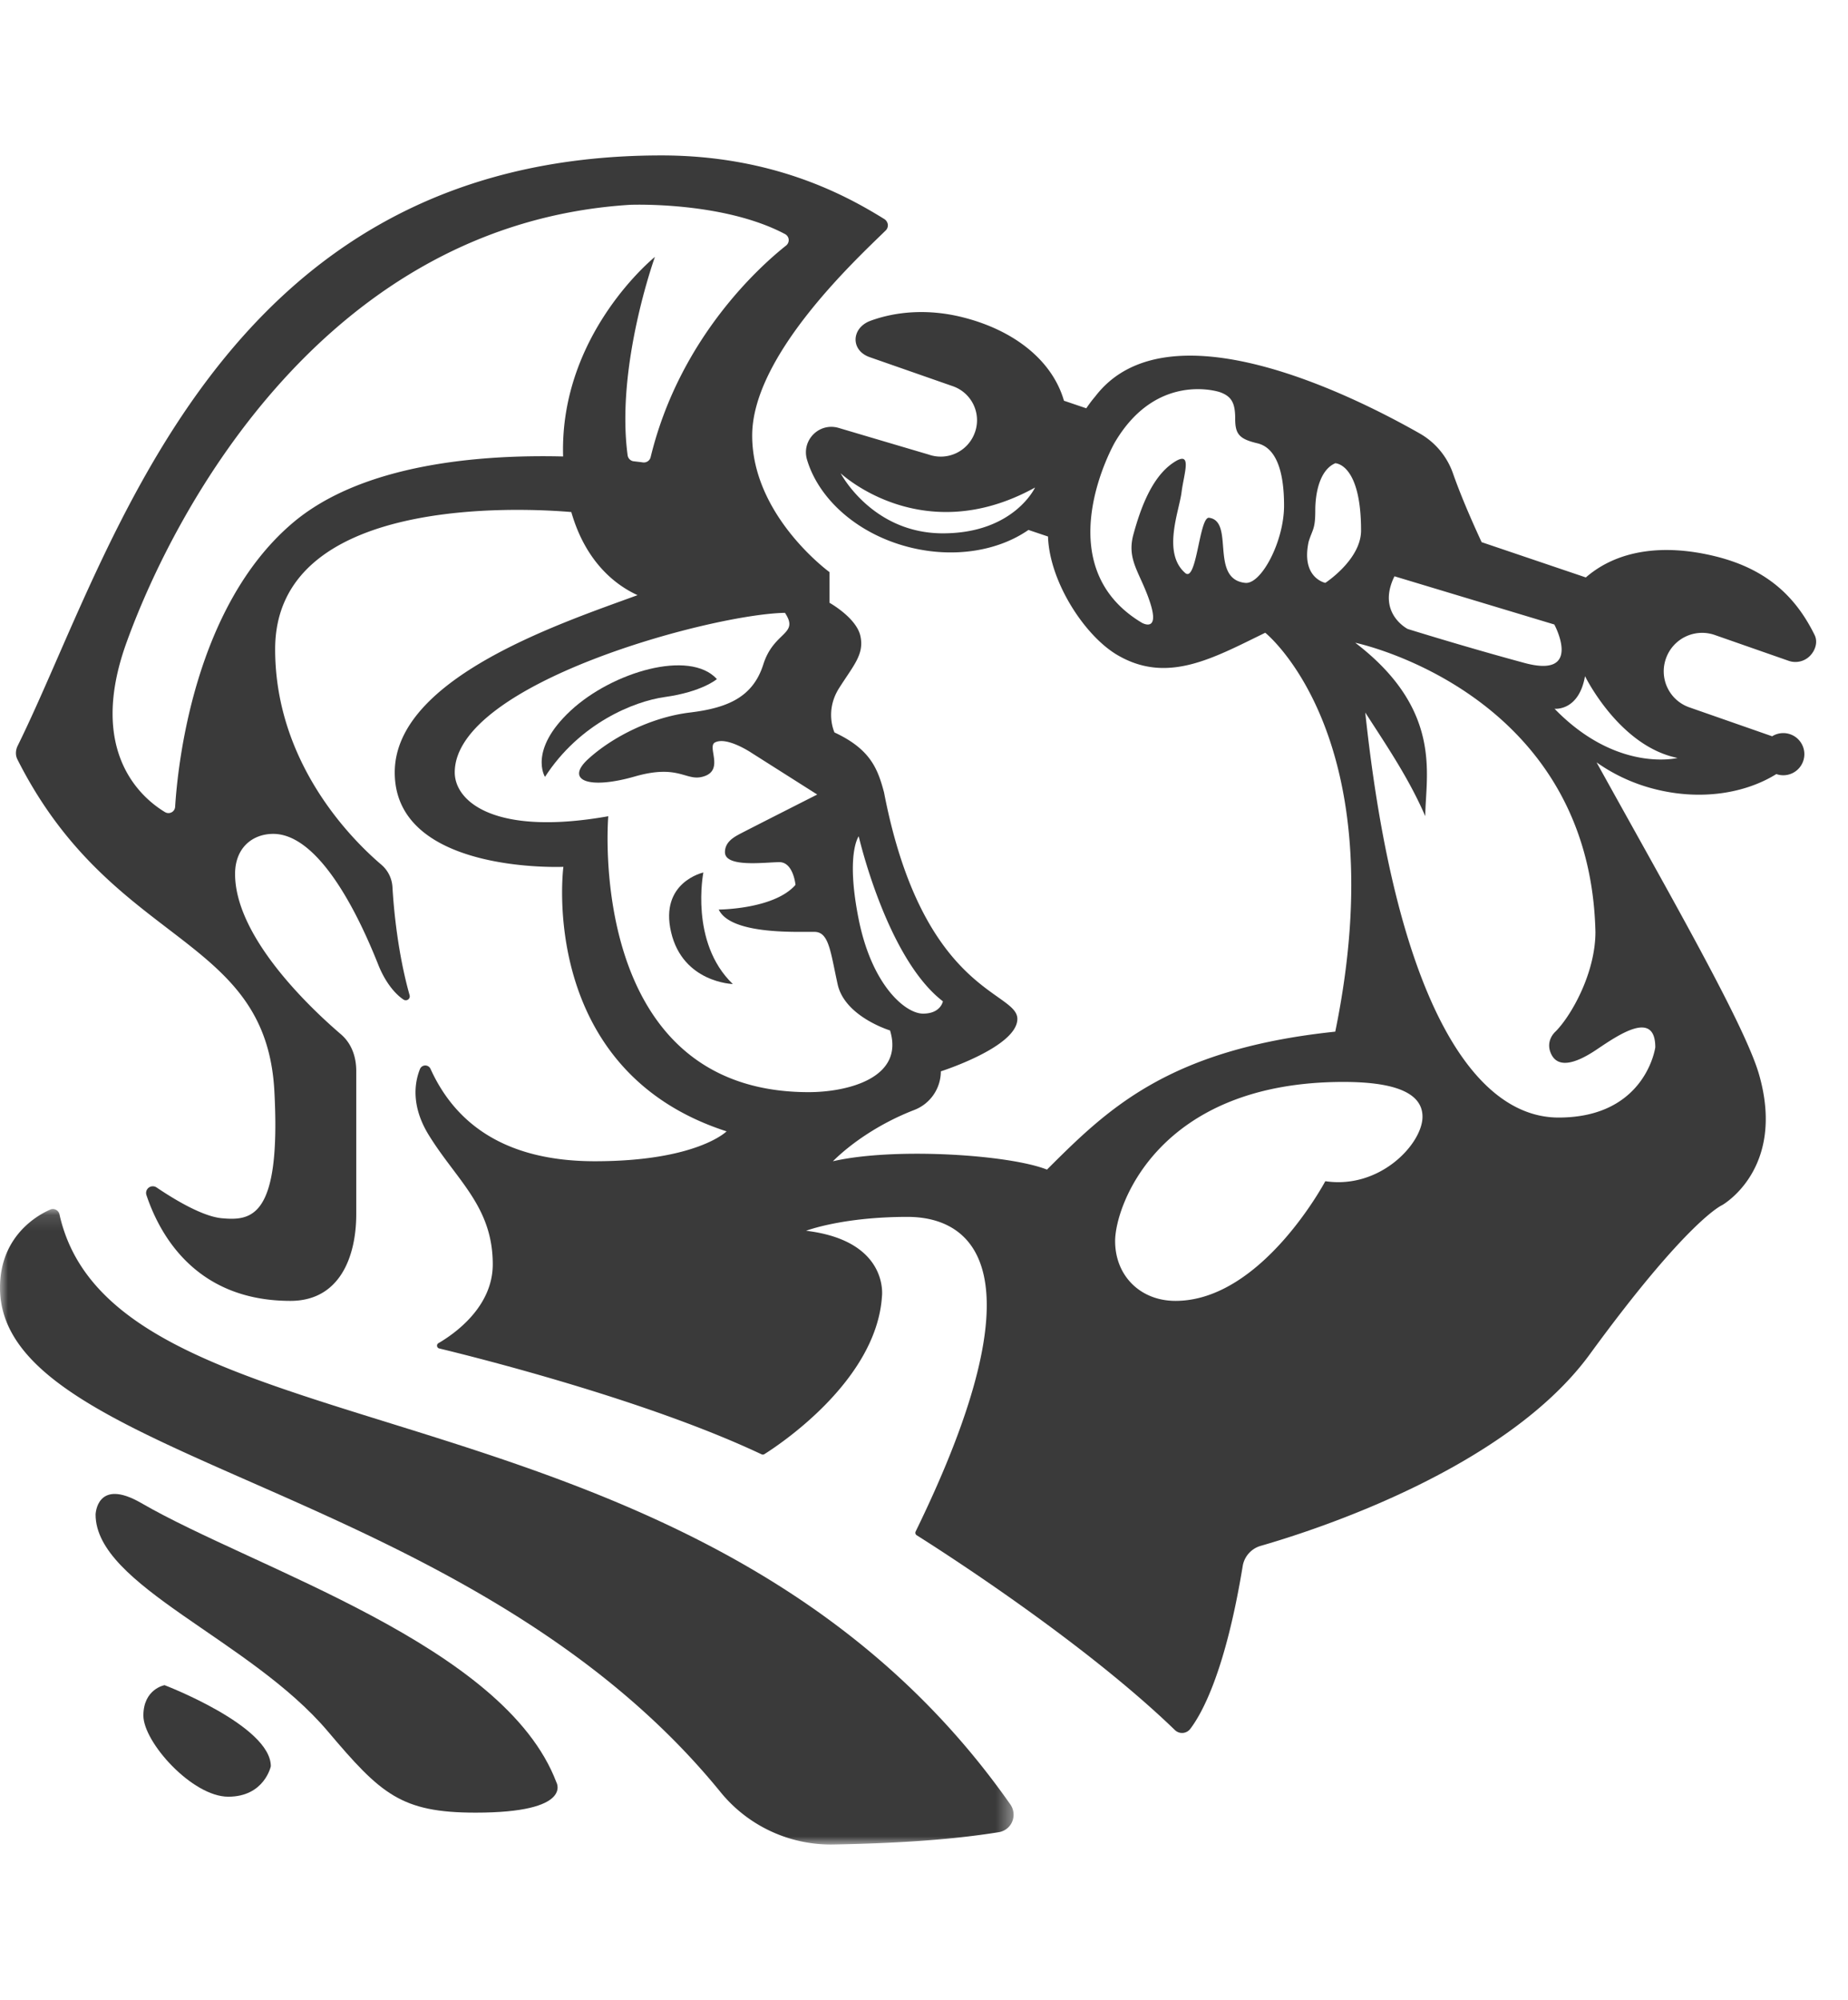<svg xmlns="http://www.w3.org/2000/svg" xmlns:xlink="http://www.w3.org/1999/xlink" width="61" height="66" viewBox="0 0 116 106"><defs><path id="a" d="M0 .12h63.625V40H0z"></path></defs><g fill="none" fill-rule="evenodd"><path fill="#3A3A3A" d="M10.33 96S17 98.545 17 101.089c0 0-.403 1.911-2.671 1.911C12.066 103 9 99.581 9 97.908 9 96.236 10.33 96 10.33 96"></path><g transform="translate(0 66)"><mask id="b" fill="#fff"><use xlink:href="#a"></use></mask><path fill="#3A3A3A" d="M3.733.453A.416.416 0 0 0 3.51.167a.403.403 0 0 0-.36-.01C1.968.677 0 2.1 0 5.058 0 15.962 29.34 17.19 45.224 36.706a8.92 8.92 0 0 0 7.085 3.293c3.607-.068 7.2-.258 10.388-.773a1.1 1.1 0 0 0 .84-.663c.15-.352.105-.757-.112-1.07C44.077 9.88 7.247 16.268 3.733.453" mask="url(#b)"></path></g><path fill="#3A3A3A" d="M45 32.862c-1.712-1.879-6.568-.445-9.176 1.978-2.68 2.49-1.615 4.16-1.615 4.16 2.177-3.367 5.588-4.741 7.514-5.01 2.36-.328 3.277-1.128 3.277-1.128"></path><path fill="#3A3A3A" d="M105.301 37.812s-3.795.958-7.721-3.088c0 0 1.52.174 1.913-2.045 0 0 2.14 4.393 5.808 5.133m-1.397 18.16s-.596 4.407-6.07 4.407c-5.473 0-10.251-7.73-12.135-25.417 1.354 2.102 2.738 4.128 3.767 6.507.003-2.493 1.17-6.633-4.396-10.887 0 0 14.727 3.053 15.077 18.144 0 2.603-1.53 5.282-2.512 6.262 0 0-.674.577-.256 1.424.415.842 1.441.641 2.828-.29 1.389-.933 3.697-2.53 3.697-.15M83.19 64.374s-3.986 7.51-9.403 7.51c-2.21 0-3.79-1.577-3.79-3.756 0-2.182 2.681-9.984 14.331-9.984 2.783 0 4.963.508 4.963 2.184 0 1.677-2.644 4.559-6.1 4.046m0-37.55s-1.54-.301-1.045-2.59c.241-.777.415-.764.415-1.948s.311-2.563 1.255-2.969c0 0 1.618.003 1.618 4.222 0 1.83-2.244 3.286-2.244 3.286m-5.027 0c-2.25-.238-.649-3.865-2.267-4.086-.62-.086-.77 4.103-1.503 3.464-1.449-1.27-.378-3.862-.226-5.07.151-1.214.743-2.727-.567-1.816-1.31.911-2.008 2.83-2.455 4.467-.445 1.634.447 2.412 1.056 4.303.609 1.895-.522 1.243-.522 1.243-6.098-3.642-1.704-11.315-1.704-11.315 2.644-4.504 6.597-3.16 6.597-3.16.77.275.962.723.962 1.68s.259 1.262 1.394 1.53c1.136.27 1.673 1.658 1.673 3.91 0 2.252-1.434 4.956-2.438 4.85m9.368-.414l10.035 3.026s1.842 3.414-1.869 2.414c-3.712-1.003-7.336-2.134-7.336-2.134s-1.965-1-.83-3.306M38.182 41.47c-7.117 1.26-9.637-.916-9.637-2.753 0-5.601 16.175-9.942 20.728-10.011.917 1.382-.696 1.144-1.357 3.229-.658 2.082-2.269 2.743-4.622 3.028-2.356.285-4.826 1.5-6.38 2.924-1.44 1.322 0 1.93 2.938 1.087 2.873-.824 3.223.406 4.399-.03 1.173-.435.129-1.844.628-2.104.756-.394 2.327.673 2.327.673l4.092 2.595s-4.597 2.328-4.92 2.506c-.323.178-.872.483-.872 1.11 0 .99 2.547.628 3.42.628.874 0 1.008 1.424 1.008 1.424-1.337 1.538-4.818 1.55-4.818 1.55.775 1.637 5.156 1.372 6.043 1.401.882.033.974 1.273 1.422 3.296.45 2.028 3.287 2.89 3.287 2.89.92 3-2.706 3.872-5.106 3.872-14.063 0-12.58-17.315-12.58-17.315m1.6-22.275a.437.437 0 0 1-.385-.373C38.64 13.21 41.11 6.368 41.11 6.368s-5.997 4.821-5.763 12.524c-5.09-.126-12.575.424-16.988 4.182-6.188 5.265-7.204 15.201-7.366 17.81a.419.419 0 0 1-.631.33c-1.459-.876-4.898-3.776-2.425-10.632C11.023 22.032 20.546 4.298 39.539 3.1c0 0 5.813-.243 9.737 1.835a.432.432 0 0 1 .23.341.438.438 0 0 1-.163.38c-1.628 1.29-6.688 5.803-8.502 13.28a.44.44 0 0 1-.48.33c-.15-.022-.345-.044-.578-.072m14.12 23.535s1.754 7.649 5.283 10.355c0 0-.132.773-1.245.773-1.11 0-3.208-1.773-4.038-5.906-.83-4.135 0-5.222 0-5.222m5.283-19.013c-4.453 0-6.419-3.771-6.419-3.771s5.107 4.816 12.204.896c0 0-1.33 2.875-5.785 2.875m54.718 6.38c-1.125-2.282-2.882-4.117-6.24-4.94-3.265-.801-6.145-.39-8.12 1.328l-6.541-2.214c-.741-1.6-1.357-3.06-1.8-4.32a4.647 4.647 0 0 0-2.1-2.509c-4.279-2.431-15.872-8.208-20.362-2.305 0 0-.236.263-.554.733l-1.402-.475c-.725-2.514-3.116-4.442-6.431-5.255-2.04-.5-4.048-.373-5.713.238-1.21.446-1.268 1.857-.05 2.283l5.216 1.822a2.261 2.261 0 0 1 1.394 2.885l-.007.017a2.273 2.273 0 0 1-2.895 1.39s-3.323-.981-5.651-1.672c-1.233-.366-2.359.78-1.988 2.003.748 2.491 3.208 4.697 6.496 5.502 2.79.681 5.524.196 7.4-1.104l1.228.413c.092 2.83 2.284 6.21 4.336 7.426 3.144 1.86 6.026.206 9.3-1.387 0 0 8.195 6.527 4.395 25.033-10.492 1.1-14.289 4.86-18.096 8.657-2.386-.944-9.597-1.407-13.437-.523 1.089-1.084 2.893-2.364 5.107-3.219a2.601 2.601 0 0 0 1.668-2.424s4.803-1.53 4.803-3.29c0-1.758-5.931-1.578-8.37-14.22-.394-1.469-.842-2.7-3.108-3.757 0 0-.631-1.324.283-2.773.917-1.448 1.588-2.12 1.345-3.268-.241-1.15-1.939-2.095-1.939-2.095v-1.924s-4.856-3.526-4.856-8.572c0-5.046 6.583-11.11 8.378-12.868a.452.452 0 0 0 .134-.394.492.492 0 0 0-.241-.339C53.17 2.545 48.577 0 41.515 0 13.618 0 7.089 24.934 1.11 37.047c-.131.27-.154.582-.02.85C7.06 49.753 16.697 48.79 17.223 58.734c.423 7.955-1.443 8.131-3.302 7.963-1.22-.112-3.007-1.196-4.093-1.932a.423.423 0 0 0-.492.013c-.144.109-.201.297-.144.468.728 2.169 2.877 6.638 9.04 6.638 3.134 0 4.13-2.833 4.13-5.442v-8.99c0-.887-.293-1.727-.969-2.304-2.12-1.817-6.637-6.182-6.637-10.057 0-1.654 1.106-2.514 2.395-2.514 2.426 0 4.77 3.628 6.59 8.204.423 1.07 1.032 1.827 1.589 2.196a.26.26 0 0 0 .288-.005.25.25 0 0 0 .094-.268c-.75-2.659-.999-5.432-1.078-6.799a1.997 1.997 0 0 0-.696-1.394c-1.8-1.53-6.667-6.339-6.667-13.524 0-9.681 15.469-8.872 18.59-8.607.927 3.226 2.866 4.625 4.158 5.215-4.677 1.718-15.241 5.17-15.241 11.127 0 6.388 10.586 5.923 10.586 5.923s-1.68 12.754 10.244 16.6c0 0-1.864 1.876-8.268 1.876-5.977 0-8.894-2.659-10.316-5.796a.36.36 0 0 0-.664.015c-.325.812-.583 2.285.548 4.127 1.757 2.855 4.023 4.494 4.023 8.124 0 2.684-2.416 4.368-3.407 4.945a.178.178 0 0 0-.09.183.18.18 0 0 0 .14.151c2.345.567 13.031 3.241 20.225 6.641.058.03.125.025.18-.007.805-.506 7.027-4.556 7.382-9.897 0 0 .473-3.492-4.76-4.123 0 0 2.263-.871 6.36-.871 4.084 0 8.542 3.3.515 19.744a.183.183 0 0 0 .065.235c1.232.775 10.367 6.579 16.21 12.227a.645.645 0 0 0 .964-.077c.755-.993 2.214-3.657 3.29-10.216a1.59 1.59 0 0 1 1.13-1.268c3.487-1.003 15.433-4.86 20.662-12.029 6.16-8.44 8.295-9.35 8.295-9.35s4.03-2.248 2.326-8.198c-.892-3.105-5.584-11.253-10.201-19.593a10.952 10.952 0 0 0 3.757 1.704c2.808.686 5.557.255 7.527-.968a1.323 1.323 0 1 0-.263-2.372l-5.196-1.815a2.394 2.394 0 0 1-1.474-3.053l.007-.02a2.407 2.407 0 0 1 3.064-1.468l4.638 1.621c.462.161.979.045 1.327-.302.345-.346.517-.879.3-1.32"></path><path fill="#3A3A3A" d="M44.151 45s-2.766.605-2.025 3.75C42.868 51.914 46 52 46 52c-2.723-2.607-1.849-7-1.849-7M8.875 84.576c7.098 4.115 22.77 8.899 26.046 17.51 0 0 1.12 1.914-5.066 1.914-4.685 0-5.949-1.166-9.277-5.101C15.69 93.119 6 89.753 6 85.29c0 0 .064-2.343 2.875-.714"></path></g></svg>